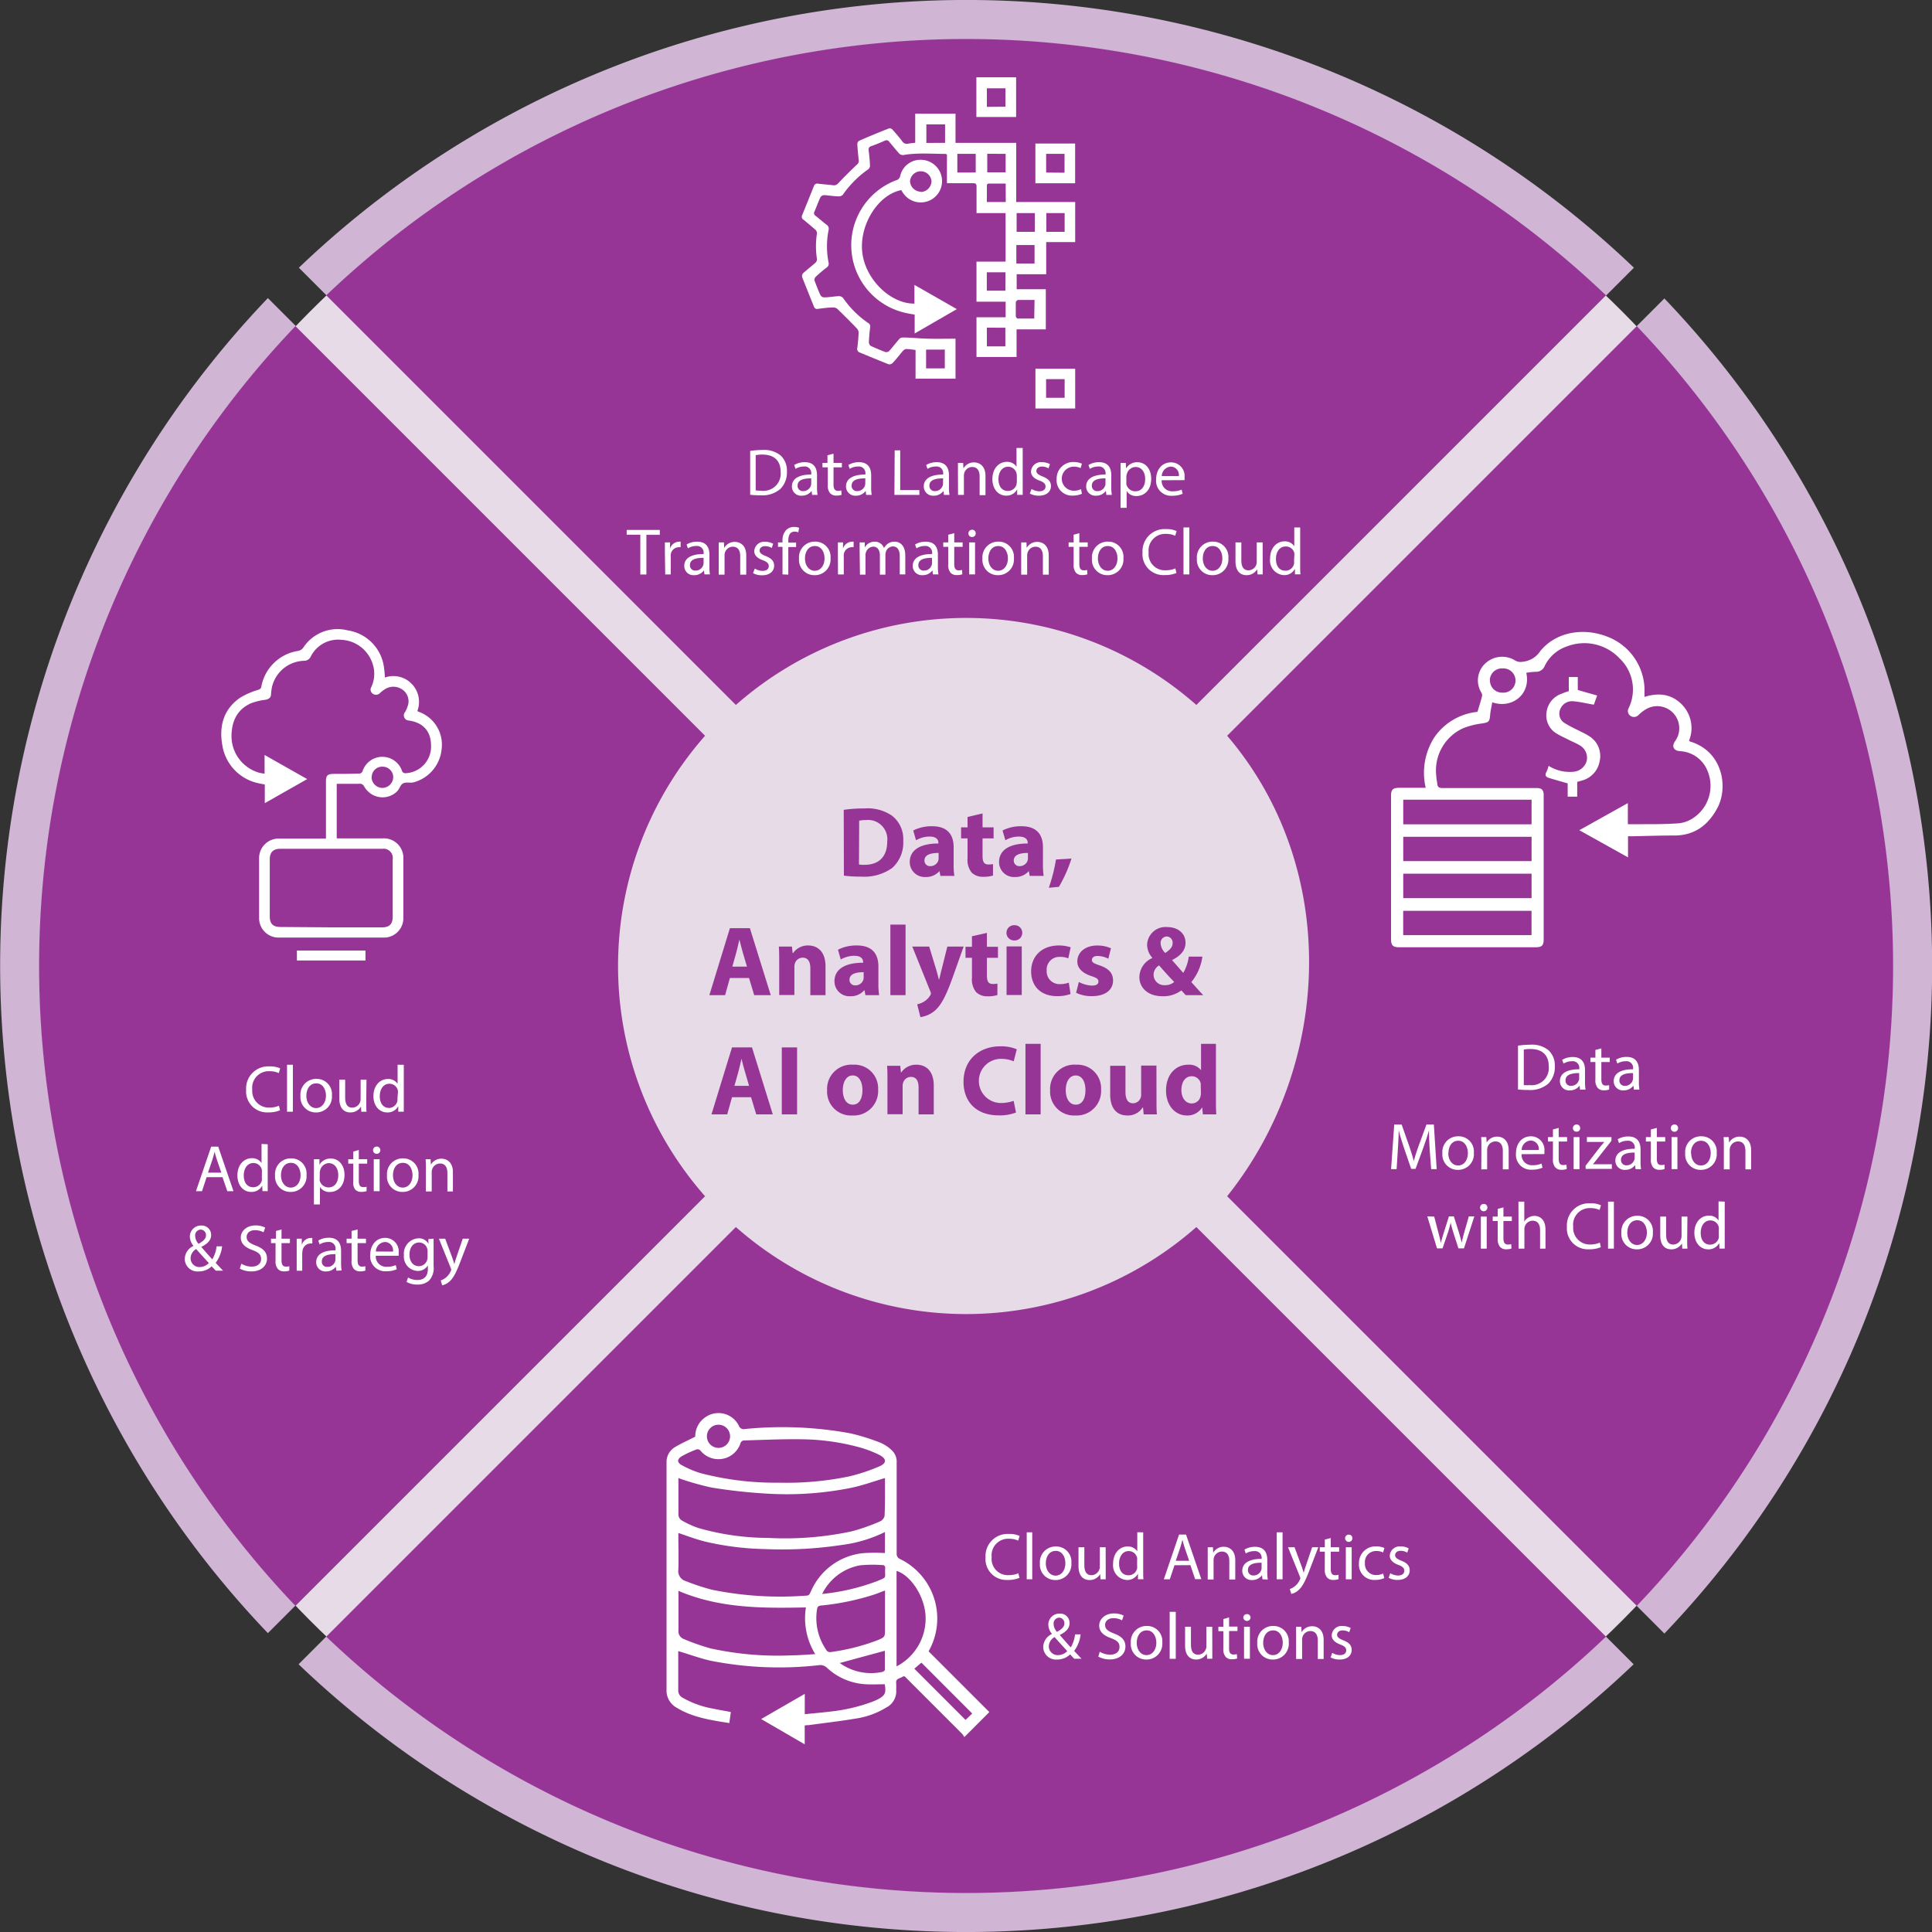 <svg id="Layer_1" data-name="Layer 1" xmlns="http://www.w3.org/2000/svg" viewBox="0 0 350 350"><rect x="0" y="0" width="350" height="350" fill="#333333" stroke="none"/><defs><style>.cls-1{fill:#d0b5d5;}.cls-2{fill:#e6dbe6;}.cls-3{fill:#963596;}.cls-4{fill:#fff;}</style></defs><title>cloud data</title><g id="Layer_3" data-name="Layer 3"><path class="cls-1" d="M220.93,134.66l-5.57-5.57L296,48.5a175,175,0,0,0-241.86,0l82,82-5.61,5.5-82-82a175,175,0,0,0,0,241.86l80.59-80.59,5.57,5.57L54.09,301.5a175,175,0,0,0,241.86,0l-79.22-79.21,5.58-5.58,79.21,79.22a175,175,0,0,0,0-241.86Z"/><circle class="cls-2" cx="175.02" cy="175" r="167.88"/><path class="cls-3" d="M127.73,133.29,53.52,59.08a167.91,167.91,0,0,0,0,231.84l74.21-74.21A63.06,63.06,0,0,1,127.73,133.29Z"/><path class="cls-3" d="M216.73,127.71,290.94,53.5a167.91,167.91,0,0,0-231.84,0l74.21,74.21A63.06,63.06,0,0,1,216.73,127.71Z"/><path class="cls-3" d="M133.31,222.29,59.1,296.5a167.91,167.91,0,0,0,231.84,0l-74.21-74.21A63.06,63.06,0,0,1,133.31,222.29Z"/><path class="cls-3" d="M222.31,216.71l74.21,74.21a167.91,167.91,0,0,0,0-231.84l-74.21,74.21C242.51,156.89,241.69,192.4,222.31,216.71Z"/></g><path class="cls-3" d="M152.85,146.71a24.93,24.93,0,0,1,3.72-.25,7.86,7.86,0,0,1,5,1.29,5.37,5.37,0,0,1,2.06,4.58,6.15,6.15,0,0,1-2,4.91,8.76,8.76,0,0,1-5.63,1.57,23.84,23.84,0,0,1-3.12-.18Zm2.76,9.9a4.65,4.65,0,0,0,1,.06c2.5,0,4.12-1.35,4.12-4.25a3.49,3.49,0,0,0-3.83-3.86,6.1,6.1,0,0,0-1.25.11Z"/><path class="cls-3" d="M170.36,158.68l-.16-.88h0a3.21,3.21,0,0,1-2.53,1.08,2.71,2.71,0,0,1-2.86-2.7c0-2.29,2.06-3.38,5.19-3.37v-.12c0-.47-.25-1.14-1.61-1.14a5,5,0,0,0-2.44.67l-.51-1.77a7.4,7.4,0,0,1,3.44-.77c2.94,0,3.88,1.73,3.88,3.8v3.06a13.45,13.45,0,0,0,.13,2.14Zm-.32-4.16c-1.45,0-2.57.33-2.57,1.39a1,1,0,0,0,1.09,1,1.5,1.5,0,0,0,1.42-1,1.84,1.84,0,0,0,.06-.47Z"/><path class="cls-3" d="M178,147.36v2.52h2v2h-2v3.18c0,1.06.25,1.55,1.08,1.55a5.06,5.06,0,0,0,.81-.07l0,2.07a5.53,5.53,0,0,1-1.79.23,2.86,2.86,0,0,1-2.06-.75,3.63,3.63,0,0,1-.76-2.61v-3.6h-1.17v-2h1.17V148Z"/><path class="cls-3" d="M186.54,158.68l-.16-.88h0a3.22,3.22,0,0,1-2.54,1.08,2.7,2.7,0,0,1-2.85-2.7c0-2.29,2.06-3.38,5.19-3.37v-.12c0-.47-.26-1.14-1.61-1.14a4.94,4.94,0,0,0-2.44.67l-.51-1.77a7.35,7.35,0,0,1,3.43-.77c2.95,0,3.89,1.73,3.89,3.8v3.06a13.45,13.45,0,0,0,.13,2.14Zm-.32-4.16c-1.45,0-2.57.33-2.57,1.39a1,1,0,0,0,1.08,1,1.5,1.5,0,0,0,1.43-1,1.84,1.84,0,0,0,.06-.47Z"/><path class="cls-3" d="M190,160.83a30.27,30.27,0,0,0,1.3-5.12l2.81-.18a24.74,24.74,0,0,1-2.28,5.13Z"/><path class="cls-3" d="M132.23,177.17l-.87,3.11h-2.85l3.72-12.13h3.62l3.78,12.13h-3l-.94-3.11Zm3.09-2.06-.76-2.57c-.21-.72-.43-1.62-.61-2.34h0c-.18.72-.36,1.64-.56,2.34l-.72,2.57Z"/><path class="cls-3" d="M141.16,174.29c0-1.1,0-2-.07-2.81h2.38l.13,1.2h.06a3.25,3.25,0,0,1,2.73-1.4c1.8,0,3.16,1.19,3.16,3.78v5.22H146.8V175.4c0-1.13-.4-1.91-1.39-1.91a1.47,1.47,0,0,0-1.39,1,1.92,1.92,0,0,0-.11.69v5.07h-2.75Z"/><path class="cls-3" d="M156.78,180.28l-.16-.88h-.06a3.2,3.2,0,0,1-2.53,1.08,2.71,2.71,0,0,1-2.86-2.7c0-2.29,2.07-3.38,5.19-3.37v-.12c0-.47-.25-1.14-1.61-1.14a5,5,0,0,0-2.44.67l-.5-1.77a7.31,7.31,0,0,1,3.43-.77c2.95,0,3.89,1.73,3.89,3.8v3.06a13.45,13.45,0,0,0,.13,2.14Zm-.32-4.16c-1.45,0-2.57.33-2.57,1.39a1,1,0,0,0,1.08,1,1.5,1.5,0,0,0,1.43-1,1.84,1.84,0,0,0,.06-.47Z"/><path class="cls-3" d="M161.3,167.5h2.75v12.78H161.3Z"/><path class="cls-3" d="M168.33,171.48l1.32,4.32c.14.52.32,1.17.43,1.64h.06c.12-.47.27-1.14.4-1.64l1.08-4.32h2.95l-2.06,5.8c-1.27,3.49-2.12,4.89-3.11,5.77a5.11,5.11,0,0,1-2.66,1.21l-.58-2.32a3.62,3.62,0,0,0,1.19-.47,3.15,3.15,0,0,0,1.14-1.1.71.71,0,0,0,.15-.39,1,1,0,0,0-.13-.45l-3.24-8.05Z"/><path class="cls-3" d="M178.79,169v2.52h2v2h-2v3.19c0,1.06.26,1.55,1.09,1.55a5.06,5.06,0,0,0,.81-.07l0,2.07a5.53,5.53,0,0,1-1.79.23,2.86,2.86,0,0,1-2.06-.75,3.63,3.63,0,0,1-.76-2.61v-3.61h-1.17v-2h1.17v-1.91Z"/><path class="cls-3" d="M185.19,169a1.37,1.37,0,0,1-1.48,1.37,1.38,1.38,0,1,1,0-2.76A1.37,1.37,0,0,1,185.19,169Zm-2.84,11.25v-8.8h2.75v8.8Z"/><path class="cls-3" d="M193.94,180.07a6.85,6.85,0,0,1-2.46.39c-2.85,0-4.68-1.73-4.68-4.5,0-2.57,1.77-4.68,5.06-4.68a6.56,6.56,0,0,1,2.1.34l-.43,2a3.72,3.72,0,0,0-1.54-.27,2.28,2.28,0,0,0-2.37,2.46,2.3,2.3,0,0,0,2.42,2.47,4.32,4.32,0,0,0,1.58-.27Z"/><path class="cls-3" d="M195.44,177.89a5.51,5.51,0,0,0,2.37.66c.83,0,1.18-.28,1.18-.73s-.28-.67-1.31-1c-1.82-.61-2.53-1.6-2.51-2.65,0-1.64,1.41-2.88,3.6-2.88a5.93,5.93,0,0,1,2.49.5l-.48,1.89a4.46,4.46,0,0,0-1.92-.5c-.67,0-1.05.27-1.05.72s.34.63,1.43,1c1.68.58,2.39,1.42,2.4,2.72,0,1.64-1.3,2.84-3.83,2.84a6.29,6.29,0,0,1-2.86-.61Z"/><path class="cls-3" d="M214.8,180.28l-.79-.86a5.39,5.39,0,0,1-3.35,1.06c-2.95,0-4.25-1.75-4.25-3.44a3.82,3.82,0,0,1,2.32-3.47v-.08a3.61,3.61,0,0,1-.92-2.34,3.33,3.33,0,0,1,3.65-3.2c1.88,0,3.31,1.1,3.31,2.84,0,1.23-.73,2.27-2.41,3.12l0,.07c.71.78,1.45,1.66,2,2.27a8,8,0,0,0,1-2.95h2.46a9.11,9.11,0,0,1-2,4.61c.69.77,1.39,1.56,2.15,2.37Zm-2.08-2.39c-.76-.76-1.75-1.86-2.74-3a2,2,0,0,0-1,1.67,1.9,1.9,0,0,0,2,1.91A2.45,2.45,0,0,0,212.72,177.89Zm-2.46-7a2.59,2.59,0,0,0,.84,1.75c.88-.61,1.33-1.08,1.33-1.78a1.11,1.11,0,0,0-1.06-1.21A1.15,1.15,0,0,0,210.26,170.9Z"/><path class="cls-3" d="M132.61,198.77l-.87,3.11h-2.85l3.72-12.13h3.62L140,201.88h-3l-.94-3.11Zm3.09-2.06-.75-2.57c-.22-.72-.44-1.62-.62-2.34h0c-.18.72-.36,1.64-.56,2.34l-.72,2.57Z"/><path class="cls-3" d="M144.4,189.75v12.13h-2.77V189.75Z"/><path class="cls-3" d="M159.08,197.38a4.43,4.43,0,0,1-4.67,4.7,4.32,4.32,0,0,1-4.57-4.54,4.4,4.4,0,0,1,4.72-4.66A4.29,4.29,0,0,1,159.08,197.38Zm-6.4.09c0,1.51.63,2.65,1.8,2.65s1.76-1.06,1.76-2.65c0-1.31-.51-2.64-1.76-2.64S152.68,196.17,152.68,197.47Z"/><path class="cls-3" d="M160.77,195.89c0-1.1,0-2-.07-2.81h2.39l.12,1.2h.06a3.25,3.25,0,0,1,2.73-1.4c1.81,0,3.16,1.19,3.16,3.78v5.22h-2.75V197c0-1.13-.39-1.91-1.39-1.91a1.47,1.47,0,0,0-1.39,1,1.92,1.92,0,0,0-.11.69v5.07h-2.75Z"/><path class="cls-3" d="M184.06,201.54a8,8,0,0,1-3.13.52c-4.21,0-6.38-2.61-6.38-6.06,0-4.15,3-6.45,6.65-6.45a7.24,7.24,0,0,1,3,.54l-.56,2.18a5.86,5.86,0,0,0-2.31-.45,4,4,0,0,0,0,8,7.05,7.05,0,0,0,2.3-.39Z"/><path class="cls-3" d="M185.77,189.1h2.75v12.78h-2.75Z"/><path class="cls-3" d="M199.47,197.38a4.43,4.43,0,0,1-4.66,4.7,4.32,4.32,0,0,1-4.57-4.54,4.4,4.4,0,0,1,4.72-4.66A4.28,4.28,0,0,1,199.47,197.38Zm-6.4.09c0,1.51.64,2.65,1.81,2.65s1.76-1.06,1.76-2.65c0-1.31-.51-2.64-1.76-2.64S193.07,196.17,193.07,197.47Z"/><path class="cls-3" d="M209.51,199.06c0,1.15,0,2.08.07,2.82h-2.39l-.12-1.24H207a3.14,3.14,0,0,1-2.76,1.44c-1.79,0-3.12-1.12-3.12-3.83v-5.17h2.77v4.73c0,1.28.42,2.06,1.38,2.06a1.48,1.48,0,0,0,1.37-1,1.56,1.56,0,0,0,.09-.59v-5.24h2.77Z"/><path class="cls-3" d="M220.28,189.1v10.15c0,1,0,2,.07,2.63h-2.44l-.12-1.29h0a3.09,3.09,0,0,1-2.77,1.49c-2.1,0-3.78-1.78-3.78-4.52,0-3,1.85-4.68,4-4.68a2.71,2.71,0,0,1,2.34,1h0V189.1Zm-2.75,7.71c0-.15,0-.35,0-.49a1.65,1.65,0,0,0-1.61-1.35c-1.25,0-1.9,1.11-1.9,2.5s.74,2.43,1.88,2.43a1.61,1.61,0,0,0,1.59-1.31,2.53,2.53,0,0,0,.07-.63Z"/><path class="cls-4" d="M135.9,81.69a14.37,14.37,0,0,1,2.23-.17,4.67,4.67,0,0,1,3.29,1,3.71,3.71,0,0,1,1.14,2.9,4.25,4.25,0,0,1-1.17,3.14,5,5,0,0,1-3.59,1.17,16.77,16.77,0,0,1-1.9-.1Zm1,7.15a7.89,7.89,0,0,0,1.06.06,3.11,3.11,0,0,0,3.46-3.43c0-1.91-1.07-3.12-3.29-3.12a6,6,0,0,0-1.23.11Z"/><path class="cls-4" d="M147.12,89.66l-.09-.73h0a2.19,2.19,0,0,1-1.79.87,1.66,1.66,0,0,1-1.78-1.67c0-1.4,1.25-2.17,3.5-2.16v-.12a1.19,1.19,0,0,0-1.32-1.34,2.87,2.87,0,0,0-1.52.43l-.24-.7a3.64,3.64,0,0,1,1.92-.51c1.78,0,2.21,1.21,2.21,2.37v2.17a8.24,8.24,0,0,0,.1,1.39Zm-.16-3c-1.16,0-2.47.18-2.47,1.31a.94.94,0,0,0,1,1,1.45,1.45,0,0,0,1.41-1,1.2,1.2,0,0,0,.06-.33Z"/><path class="cls-4" d="M151,82.19v1.67h1.52v.8H151v3.13c0,.72.21,1.13.8,1.13a2.68,2.68,0,0,0,.61-.07l.05.79a2.73,2.73,0,0,1-.94.14,1.49,1.49,0,0,1-1.15-.44,2.15,2.15,0,0,1-.41-1.51V84.66H149v-.8h.9V82.47Z"/><path class="cls-4" d="M156.91,89.66l-.08-.73h0a2.16,2.16,0,0,1-1.78.87,1.67,1.67,0,0,1-1.79-1.67c0-1.4,1.26-2.17,3.51-2.16v-.12a1.19,1.19,0,0,0-1.32-1.34,2.85,2.85,0,0,0-1.52.43l-.24-.7a3.63,3.63,0,0,1,1.91-.51c1.79,0,2.22,1.21,2.22,2.37v2.17a7.31,7.31,0,0,0,.1,1.39Zm-.15-3c-1.16,0-2.48.18-2.48,1.31a.94.94,0,0,0,1,1,1.46,1.46,0,0,0,1.41-1,1.2,1.2,0,0,0,.06-.33Z"/><path class="cls-4" d="M162.08,81.58h1v7.21h3.47v.87h-4.52Z"/><path class="cls-4" d="M171,89.66l-.08-.73h0a2.16,2.16,0,0,1-1.78.87,1.67,1.67,0,0,1-1.79-1.67c0-1.4,1.26-2.17,3.51-2.16v-.12a1.19,1.19,0,0,0-1.32-1.34,2.85,2.85,0,0,0-1.52.43l-.24-.7a3.63,3.63,0,0,1,1.91-.51c1.79,0,2.22,1.21,2.22,2.37v2.17a8.24,8.24,0,0,0,.1,1.39Zm-.15-3c-1.16,0-2.48.18-2.48,1.31a.94.94,0,0,0,1,1,1.46,1.46,0,0,0,1.41-1,1.2,1.2,0,0,0,.06-.33Z"/><path class="cls-4" d="M173.54,85.43c0-.6,0-1.09,0-1.57h.94l.06,1h0a2.15,2.15,0,0,1,1.93-1.09c.8,0,2.06.48,2.06,2.47v3.46h-1.06V86.32c0-.94-.35-1.72-1.35-1.72a1.51,1.51,0,0,0-1.43,1.08,1.75,1.75,0,0,0-.07.49v3.49h-1.06Z"/><path class="cls-4" d="M185.27,81.15v7c0,.52,0,1.11,0,1.5h-1l0-1h0a2.17,2.17,0,0,1-2,1.14c-1.41,0-2.49-1.19-2.49-3,0-1.94,1.19-3.12,2.61-3.12a2,2,0,0,1,1.76.88h0V81.15Zm-1.06,5.07a2.2,2.2,0,0,0-.05-.44,1.57,1.57,0,0,0-1.53-1.23c-1.1,0-1.75,1-1.75,2.25s.58,2.14,1.72,2.14a1.59,1.59,0,0,0,1.56-1.25,2.24,2.24,0,0,0,.05-.46Z"/><path class="cls-4" d="M186.88,88.58a2.73,2.73,0,0,0,1.4.42c.77,0,1.13-.38,1.13-.86s-.3-.78-1.08-1.07c-1.05-.37-1.55-.94-1.55-1.64a1.79,1.79,0,0,1,2-1.7,2.91,2.91,0,0,1,1.43.36l-.26.76a2.36,2.36,0,0,0-1.2-.33c-.62,0-1,.36-1,.79s.35.7,1.11,1c1,.39,1.53.89,1.53,1.75,0,1-.8,1.74-2.19,1.74a3.37,3.37,0,0,1-1.64-.39Z"/><path class="cls-4" d="M196,89.45a4.06,4.06,0,0,1-1.68.33,2.76,2.76,0,0,1-2.9-3,3,3,0,0,1,3.13-3.08A3.61,3.61,0,0,1,196,84l-.24.81a2.51,2.51,0,0,0-1.23-.27,2.18,2.18,0,0,0,0,4.36,3.12,3.12,0,0,0,1.31-.28Z"/><path class="cls-4" d="M200.43,89.66l-.09-.73h0a2.19,2.19,0,0,1-1.79.87,1.66,1.66,0,0,1-1.78-1.67c0-1.4,1.25-2.17,3.51-2.16v-.12a1.2,1.2,0,0,0-1.33-1.34,2.87,2.87,0,0,0-1.52.43l-.24-.7a3.64,3.64,0,0,1,1.92-.51c1.78,0,2.21,1.21,2.21,2.37v2.17a8.24,8.24,0,0,0,.1,1.39Zm-.16-3c-1.16,0-2.47.18-2.47,1.31a.94.94,0,0,0,1,1,1.45,1.45,0,0,0,1.41-1,.92.92,0,0,0,.06-.33Z"/><path class="cls-4" d="M203,85.75c0-.74,0-1.34,0-1.89h.95l.05,1h0a2.3,2.3,0,0,1,2.07-1.12c1.41,0,2.48,1.18,2.48,3,0,2.08-1.28,3.12-2.66,3.12a2,2,0,0,1-1.79-.92h0V92H203Zm1.05,1.55a2.68,2.68,0,0,0,0,.43A1.64,1.64,0,0,0,205.69,89c1.12,0,1.77-.91,1.77-2.24,0-1.17-.61-2.16-1.73-2.16a1.67,1.67,0,0,0-1.6,1.3,1.63,1.63,0,0,0-.08.44Z"/><path class="cls-4" d="M210.45,87a1.87,1.87,0,0,0,2,2,3.85,3.85,0,0,0,1.62-.3l.18.75a4.69,4.69,0,0,1-1.94.36,2.7,2.7,0,0,1-2.87-2.92c0-1.75,1-3.13,2.73-3.13a2.46,2.46,0,0,1,2.42,2.73,4,4,0,0,1,0,.49Zm3.11-.75a1.51,1.51,0,0,0-1.47-1.72,1.77,1.77,0,0,0-1.63,1.72Z"/><path class="cls-4" d="M116,96.87h-2.47V96h6v.89H117.1v7.19H116Z"/><path class="cls-4" d="M120.45,100.07c0-.68,0-1.27,0-1.81h.93l0,1.14h0A1.76,1.76,0,0,1,123,98.13a1.39,1.39,0,0,1,.3,0v1a1.32,1.32,0,0,0-.36,0,1.5,1.5,0,0,0-1.43,1.36,3.47,3.47,0,0,0,0,.49v3.09h-1Z"/><path class="cls-4" d="M127.62,104.06l-.09-.73h0a2.18,2.18,0,0,1-1.79.87,1.66,1.66,0,0,1-1.78-1.67c0-1.4,1.25-2.17,3.51-2.16v-.12a1.2,1.2,0,0,0-1.33-1.34,2.87,2.87,0,0,0-1.52.43l-.24-.7a3.64,3.64,0,0,1,1.92-.51c1.78,0,2.22,1.21,2.22,2.37v2.17a8.32,8.32,0,0,0,.09,1.39Zm-.16-3c-1.16,0-2.47.18-2.47,1.31a.94.94,0,0,0,1,1,1.45,1.45,0,0,0,1.41-1,.92.92,0,0,0,.06-.33Z"/><path class="cls-4" d="M130.2,99.83c0-.6,0-1.09,0-1.57h.94l.06,1h0a2.16,2.16,0,0,1,1.93-1.09c.81,0,2.06.48,2.06,2.47v3.46H134.1v-3.34c0-.94-.35-1.72-1.35-1.72a1.5,1.5,0,0,0-1.42,1.08,1.45,1.45,0,0,0-.07.49v3.49H130.2Z"/><path class="cls-4" d="M136.74,103a2.73,2.73,0,0,0,1.4.42c.77,0,1.13-.38,1.13-.86s-.3-.78-1.08-1.07c-1.05-.37-1.55-.94-1.55-1.64a1.8,1.8,0,0,1,2-1.7,2.94,2.94,0,0,1,1.43.36l-.26.76a2.36,2.36,0,0,0-1.2-.33c-.63,0-1,.36-1,.79s.34.7,1.1,1c1,.39,1.53.89,1.53,1.75,0,1-.79,1.74-2.18,1.74a3.34,3.34,0,0,1-1.64-.39Z"/><path class="cls-4" d="M141.76,104.06v-5h-.82v-.8h.82V98a2.69,2.69,0,0,1,.68-2,2,2,0,0,1,1.42-.54,2.61,2.61,0,0,1,.91.16l-.15.82a1.62,1.62,0,0,0-.67-.13c-.91,0-1.14.79-1.14,1.68v.31h1.41v.8h-1.41v5Z"/><path class="cls-4" d="M150.46,101.11a2.85,2.85,0,0,1-2.91,3.09,2.77,2.77,0,0,1-2.8-3,2.84,2.84,0,0,1,2.9-3.08A2.76,2.76,0,0,1,150.46,101.11Zm-4.63.06c0,1.27.73,2.23,1.77,2.23s1.77-.94,1.77-2.25c0-1-.49-2.23-1.75-2.23S145.83,100.07,145.83,101.17Z"/><path class="cls-4" d="M151.79,100.07c0-.68,0-1.27,0-1.81h.93l0,1.14h0a1.76,1.76,0,0,1,1.62-1.27,1.39,1.39,0,0,1,.3,0v1a1.32,1.32,0,0,0-.36,0,1.48,1.48,0,0,0-1.42,1.36,2.38,2.38,0,0,0,0,.49v3.09h-1.05Z"/><path class="cls-4" d="M155.73,99.83c0-.6,0-1.09,0-1.57h.93l0,.93h0a2,2,0,0,1,1.83-1.06,1.73,1.73,0,0,1,1.65,1.16h0a2.58,2.58,0,0,1,.65-.76,2,2,0,0,1,1.29-.4c.78,0,1.92.5,1.92,2.52v3.41h-1v-3.28c0-1.12-.41-1.79-1.26-1.79a1.38,1.38,0,0,0-1.26,1,2,2,0,0,0-.08.53v3.58h-1v-3.47c0-.93-.41-1.6-1.21-1.6a1.45,1.45,0,0,0-1.32,1.06,1.4,1.4,0,0,0-.08.51v3.5h-1Z"/><path class="cls-4" d="M169,104.06l-.08-.73h0a2.17,2.17,0,0,1-1.78.87,1.66,1.66,0,0,1-1.79-1.67c0-1.4,1.26-2.17,3.51-2.16v-.12a1.2,1.2,0,0,0-1.33-1.34,2.84,2.84,0,0,0-1.51.43l-.25-.7a3.7,3.7,0,0,1,1.92-.51c1.79,0,2.22,1.21,2.22,2.37v2.17a7.31,7.31,0,0,0,.1,1.39Zm-.16-3c-1.15,0-2.47.18-2.47,1.31a.94.94,0,0,0,1,1,1.44,1.44,0,0,0,1.41-1,.92.92,0,0,0,.06-.33Z"/><path class="cls-4" d="M172.87,96.59v1.67h1.52v.8h-1.52v3.13c0,.72.2,1.13.79,1.13a2.78,2.78,0,0,0,.62-.07l.05.79a2.8,2.8,0,0,1-1,.14,1.45,1.45,0,0,1-1.14-.44,2.15,2.15,0,0,1-.41-1.51V99.06h-.9v-.8h.9V96.87Z"/><path class="cls-4" d="M176.76,96.63a.63.63,0,0,1-.68.65.63.63,0,0,1-.64-.65.65.65,0,0,1,.67-.66A.63.63,0,0,1,176.76,96.63Zm-1.18,7.43v-5.8h1.06v5.8Z"/><path class="cls-4" d="M183.68,101.11a2.85,2.85,0,0,1-2.91,3.09,2.77,2.77,0,0,1-2.79-3,2.84,2.84,0,0,1,2.89-3.08A2.76,2.76,0,0,1,183.68,101.11Zm-4.63.06c0,1.27.73,2.23,1.77,2.23s1.77-.94,1.77-2.25c0-1-.49-2.23-1.75-2.23S179.05,100.07,179.05,101.17Z"/><path class="cls-4" d="M185,99.83c0-.6,0-1.09,0-1.57h.95l.05,1h0a2.15,2.15,0,0,1,1.93-1.09c.81,0,2.06.48,2.06,2.47v3.46h-1.06v-3.34c0-.94-.35-1.72-1.35-1.72a1.5,1.5,0,0,0-1.42,1.08,1.44,1.44,0,0,0-.08.49v3.49H185Z"/><path class="cls-4" d="M195.53,96.59v1.67h1.52v.8h-1.52v3.13c0,.72.21,1.13.8,1.13a2.6,2.6,0,0,0,.61-.07l.05.79a2.69,2.69,0,0,1-.94.14,1.45,1.45,0,0,1-1.14-.44,2.15,2.15,0,0,1-.41-1.51V99.06h-.91v-.8h.91V96.87Z"/><path class="cls-4" d="M203.52,101.11a2.85,2.85,0,0,1-2.9,3.09,2.77,2.77,0,0,1-2.8-3,2.84,2.84,0,0,1,2.9-3.08A2.75,2.75,0,0,1,203.52,101.11Zm-4.62.06c0,1.27.73,2.23,1.77,2.23s1.77-.94,1.77-2.25c0-1-.49-2.23-1.75-2.23S198.9,100.07,198.9,101.17Z"/><path class="cls-4" d="M213.13,103.8a5.31,5.31,0,0,1-2.15.38,3.78,3.78,0,0,1-4-4.09,4,4,0,0,1,4.24-4.24,4.31,4.31,0,0,1,1.93.36l-.25.85a3.89,3.89,0,0,0-1.64-.34,3,3,0,0,0-3.17,3.34,2.94,2.94,0,0,0,3.12,3.25,4.1,4.1,0,0,0,1.71-.34Z"/><path class="cls-4" d="M214.4,95.55h1.06v8.51H214.4Z"/><path class="cls-4" d="M222.53,101.11a2.85,2.85,0,0,1-2.91,3.09,2.77,2.77,0,0,1-2.79-3,2.84,2.84,0,0,1,2.89-3.08A2.76,2.76,0,0,1,222.53,101.11Zm-4.63.06c0,1.27.73,2.23,1.77,2.23s1.77-.94,1.77-2.25c0-1-.49-2.23-1.75-2.23S217.9,100.07,217.9,101.17Z"/><path class="cls-4" d="M228.75,102.48c0,.6,0,1.13,0,1.58h-.94l-.06-.94h0a2.21,2.21,0,0,1-1.93,1.08c-.92,0-2-.51-2-2.55V98.26h1.06v3.21c0,1.11.34,1.85,1.3,1.85a1.53,1.53,0,0,0,1.4-1,1.57,1.57,0,0,0,.09-.54V98.26h1.07Z"/><path class="cls-4" d="M235.54,95.55v7c0,.52,0,1.11.05,1.5h-1l0-1h0a2.18,2.18,0,0,1-2,1.14,2.66,2.66,0,0,1-2.5-3c0-1.94,1.19-3.12,2.62-3.12a2,2,0,0,1,1.76.89h0V95.55Zm-1.06,5.07a1.65,1.65,0,0,0,0-.44A1.56,1.56,0,0,0,232.9,99c-1.1,0-1.75,1-1.75,2.25s.58,2.14,1.73,2.14a1.58,1.58,0,0,0,1.55-1.25,1.71,1.71,0,0,0,0-.46Z"/><path class="cls-4" d="M184.69,285.84a5.31,5.31,0,0,1-2.15.38,3.78,3.78,0,0,1-4-4.09,4,4,0,0,1,4.24-4.24,4.27,4.27,0,0,1,1.93.36l-.25.85a3.89,3.89,0,0,0-1.64-.34,3,3,0,0,0-3.17,3.34,2.94,2.94,0,0,0,3.12,3.25,4.1,4.1,0,0,0,1.71-.34Z"/><path class="cls-4" d="M186,277.59H187v8.51H186Z"/><path class="cls-4" d="M194.09,283.15a2.85,2.85,0,0,1-2.91,3.09,2.77,2.77,0,0,1-2.79-3,2.84,2.84,0,0,1,2.89-3.08A2.75,2.75,0,0,1,194.09,283.15Zm-4.63.06c0,1.27.74,2.23,1.77,2.23s1.77-.94,1.77-2.25c0-1-.49-2.23-1.74-2.23S189.46,282.11,189.46,283.21Z"/><path class="cls-4" d="M200.31,284.52c0,.6,0,1.13,0,1.58h-.94l-.06-.94h0a2.21,2.21,0,0,1-1.93,1.08c-.92,0-2-.51-2-2.55V280.3h1.06v3.21c0,1.11.34,1.85,1.3,1.85a1.53,1.53,0,0,0,1.4-1,1.57,1.57,0,0,0,.1-.54V280.3h1.06Z"/><path class="cls-4" d="M207.1,277.59v7c0,.52,0,1.11.05,1.5h-1l0-1h0a2.18,2.18,0,0,1-2,1.14,2.66,2.66,0,0,1-2.5-2.95c0-1.94,1.2-3.12,2.62-3.12a2,2,0,0,1,1.76.88h0v-3.46ZM206,282.66a1.65,1.65,0,0,0,0-.44,1.56,1.56,0,0,0-1.53-1.23c-1.09,0-1.74,1-1.74,2.25s.57,2.14,1.72,2.14a1.58,1.58,0,0,0,1.55-1.25,1.71,1.71,0,0,0,0-.46Z"/><path class="cls-4" d="M212.77,283.56l-.85,2.54h-1.08L213.6,278h1.26l2.77,8.08h-1.12l-.86-2.54Zm2.66-.81-.8-2.33c-.18-.53-.3-1-.42-1.48h0c-.12.48-.26,1-.41,1.47l-.8,2.34Z"/><path class="cls-4" d="M218.79,281.87c0-.6,0-1.09,0-1.57h.94l.06,1h0a2.15,2.15,0,0,1,1.93-1.09c.8,0,2.06.48,2.06,2.47v3.46H222.7v-3.34c0-.94-.35-1.72-1.35-1.72a1.51,1.51,0,0,0-1.43,1.08,1.75,1.75,0,0,0-.07.49v3.49h-1.06Z"/><path class="cls-4" d="M228.71,286.1l-.09-.73h0a2.18,2.18,0,0,1-1.79.87,1.66,1.66,0,0,1-1.78-1.67c0-1.4,1.25-2.17,3.51-2.16v-.12A1.2,1.2,0,0,0,227.2,281a2.87,2.87,0,0,0-1.52.43l-.24-.7a3.64,3.64,0,0,1,1.92-.51c1.78,0,2.22,1.21,2.22,2.37v2.17a8.32,8.32,0,0,0,.09,1.39Zm-.16-3c-1.16,0-2.47.18-2.47,1.31a.94.94,0,0,0,1,1,1.45,1.45,0,0,0,1.41-1,.92.92,0,0,0,.06-.33Z"/><path class="cls-4" d="M231.29,277.59h1.06v8.51h-1.06Z"/><path class="cls-4" d="M234.52,280.3l1.27,3.43c.14.38.28.84.38,1.19h0c.11-.35.23-.79.38-1.21l1.15-3.41h1.12l-1.59,4.14c-.76,2-1.28,3-2,3.63a2.77,2.77,0,0,1-1.3.68l-.27-.88a2.94,2.94,0,0,0,.93-.52,3.26,3.26,0,0,0,.89-1.17.8.8,0,0,0,.09-.26,1.18,1.18,0,0,0-.07-.27l-2.16-5.35Z"/><path class="cls-4" d="M241.08,278.63v1.67h1.52v.8h-1.52v3.13c0,.72.21,1.13.8,1.13a2.6,2.6,0,0,0,.61-.07l0,.79a2.69,2.69,0,0,1-.94.14,1.45,1.45,0,0,1-1.14-.44,2.15,2.15,0,0,1-.41-1.51V281.1h-.91v-.8h.91v-1.39Z"/><path class="cls-4" d="M245,278.67a.66.66,0,0,1-1.32,0,.65.65,0,0,1,.66-.66A.64.64,0,0,1,245,278.67Zm-1.19,7.43v-5.8h1.06v5.8Z"/><path class="cls-4" d="M250.77,285.89a4,4,0,0,1-1.67.33,2.76,2.76,0,0,1-2.91-3,3,3,0,0,1,3.14-3.08,3.49,3.49,0,0,1,1.47.3l-.24.81a2.54,2.54,0,0,0-1.23-.27,2,2,0,0,0-2.06,2.19,2,2,0,0,0,2,2.17,3.07,3.07,0,0,0,1.3-.28Z"/><path class="cls-4" d="M251.87,285a2.73,2.73,0,0,0,1.4.42c.77,0,1.13-.38,1.13-.86s-.3-.78-1.09-1.07c-1-.37-1.54-.94-1.54-1.64a1.79,1.79,0,0,1,2-1.7,2.83,2.83,0,0,1,1.43.36l-.27.76a2.32,2.32,0,0,0-1.19-.33c-.63,0-1,.36-1,.79s.35.7,1.11,1c1,.39,1.53.89,1.53,1.75,0,1-.79,1.74-2.18,1.74a3.34,3.34,0,0,1-1.64-.39Z"/><path class="cls-4" d="M194.62,300.5c-.23-.22-.45-.45-.76-.79a3.34,3.34,0,0,1-2.38.93,2.3,2.3,0,0,1-2.49-2.27,2.65,2.65,0,0,1,1.59-2.36v0a2.77,2.77,0,0,1-.67-1.69,2,2,0,0,1,2.06-2,1.68,1.68,0,0,1,1.79,1.71c0,.86-.49,1.53-1.78,2.16v0c.69.79,1.46,1.68,2,2.25a6,6,0,0,0,.78-2.36h1a6,6,0,0,1-1.17,3c.44.45.86.91,1.34,1.42Zm-1.28-1.39c-.48-.53-1.39-1.51-2.29-2.54a2,2,0,0,0-1.05,1.64,1.6,1.6,0,0,0,1.67,1.63A2.27,2.27,0,0,0,193.34,299.11Zm-2.47-4.93a2.24,2.24,0,0,0,.61,1.45c.82-.46,1.35-.89,1.35-1.58a1,1,0,0,0-.94-1A1.05,1.05,0,0,0,190.87,294.18Z"/><path class="cls-4" d="M199.23,299.23a3.72,3.72,0,0,0,1.88.53c1.07,0,1.7-.56,1.7-1.38s-.43-1.19-1.53-1.61c-1.32-.46-2.15-1.15-2.15-2.29s1.05-2.19,2.63-2.19a3.78,3.78,0,0,1,1.8.39l-.29.86a3.19,3.19,0,0,0-1.54-.39c-1.11,0-1.53.66-1.53,1.21,0,.76.49,1.13,1.61,1.56,1.38.53,2.07,1.19,2.07,2.38s-.92,2.32-2.84,2.32a4.18,4.18,0,0,1-2.07-.51Z"/><path class="cls-4" d="M210.56,297.55a2.85,2.85,0,0,1-2.9,3.09,2.77,2.77,0,0,1-2.8-3,2.84,2.84,0,0,1,2.89-3.08A2.75,2.75,0,0,1,210.56,297.55Zm-4.63.06c0,1.27.74,2.23,1.77,2.23s1.78-.94,1.78-2.25c0-1-.5-2.23-1.75-2.23S205.93,296.51,205.93,297.61Z"/><path class="cls-4" d="M211.9,292H213v8.51H211.9Z"/><path class="cls-4" d="M219.62,298.92c0,.6,0,1.13,0,1.58h-.94l-.06-.94h0a2.23,2.23,0,0,1-1.93,1.08c-.92,0-2-.51-2-2.55V294.7h1.06v3.21c0,1.11.34,1.85,1.31,1.85a1.52,1.52,0,0,0,1.39-1,1.37,1.37,0,0,0,.1-.54V294.7h1.06Z"/><path class="cls-4" d="M222.66,293v1.67h1.52v.8h-1.52v3.13c0,.72.2,1.13.79,1.13a2.71,2.71,0,0,0,.62-.07l.05.79a2.73,2.73,0,0,1-.94.14,1.46,1.46,0,0,1-1.15-.44,2.15,2.15,0,0,1-.41-1.51V295.5h-.9v-.8h.9v-1.39Z"/><path class="cls-4" d="M226.55,293.07a.66.66,0,0,1-1.31,0,.64.64,0,0,1,.66-.66A.63.63,0,0,1,226.55,293.07Zm-1.18,7.43v-5.8h1.06v5.8Z"/><path class="cls-4" d="M233.47,297.55a2.85,2.85,0,0,1-2.91,3.09,2.77,2.77,0,0,1-2.79-3,2.84,2.84,0,0,1,2.89-3.08A2.76,2.76,0,0,1,233.47,297.55Zm-4.63.06c0,1.27.74,2.23,1.77,2.23s1.77-.94,1.77-2.25c0-1-.49-2.23-1.74-2.23S228.84,296.51,228.84,297.61Z"/><path class="cls-4" d="M234.8,296.27c0-.6,0-1.09,0-1.57h.94l.06,1h0a2.16,2.16,0,0,1,1.93-1.09c.81,0,2.06.48,2.06,2.47v3.46h-1.06v-3.34c0-.94-.35-1.72-1.35-1.72a1.5,1.5,0,0,0-1.42,1.08,1.45,1.45,0,0,0-.07.49v3.49H234.8Z"/><path class="cls-4" d="M241.35,299.42a2.73,2.73,0,0,0,1.4.42c.77,0,1.13-.38,1.13-.86s-.3-.78-1.09-1.07c-1-.37-1.54-.94-1.54-1.64a1.79,1.79,0,0,1,2-1.7,3,3,0,0,1,1.44.36l-.27.76a2.32,2.32,0,0,0-1.19-.33c-.63,0-1,.36-1,.79s.35.7,1.11,1c1,.39,1.53.89,1.53,1.75,0,1-.79,1.74-2.18,1.74a3.34,3.34,0,0,1-1.64-.39Z"/><path class="cls-4" d="M275,189.43a14.57,14.57,0,0,1,2.23-.17,4.66,4.66,0,0,1,3.29,1,3.72,3.72,0,0,1,1.15,2.9,4.25,4.25,0,0,1-1.17,3.14,5,5,0,0,1-3.6,1.16,17.16,17.16,0,0,1-1.9-.09Zm1.05,7.15a7.9,7.9,0,0,0,1.06,0,3.11,3.11,0,0,0,3.46-3.42c0-1.91-1.07-3.12-3.29-3.12a6.14,6.14,0,0,0-1.23.1Z"/><path class="cls-4" d="M286.24,197.4l-.08-.73h0a2.16,2.16,0,0,1-1.78.86,1.65,1.65,0,0,1-1.79-1.66c0-1.41,1.26-2.17,3.51-2.16v-.12a1.2,1.2,0,0,0-1.33-1.34,2.9,2.9,0,0,0-1.52.43L283,192a3.7,3.7,0,0,1,1.92-.51c1.78,0,2.22,1.21,2.22,2.37V196a7.38,7.38,0,0,0,.1,1.39Zm-.16-3c-1.15,0-2.47.18-2.47,1.31a.93.93,0,0,0,1,1,1.44,1.44,0,0,0,1.41-1,.92.92,0,0,0,.06-.33Z"/><path class="cls-4" d="M290.1,189.93v1.67h1.52v.8H290.1v3.13c0,.72.2,1.13.79,1.13a2.78,2.78,0,0,0,.62-.07l0,.79a2.69,2.69,0,0,1-.94.14,1.45,1.45,0,0,1-1.14-.44,2.15,2.15,0,0,1-.41-1.51V192.4h-.9v-.8h.9v-1.39Z"/><path class="cls-4" d="M296,197.4l-.09-.73h0a2.18,2.18,0,0,1-1.79.86,1.65,1.65,0,0,1-1.78-1.66c0-1.41,1.25-2.17,3.51-2.16v-.12a1.2,1.2,0,0,0-1.33-1.34,2.87,2.87,0,0,0-1.52.43l-.24-.7a3.64,3.64,0,0,1,1.92-.51c1.78,0,2.22,1.21,2.22,2.37V196a8.39,8.39,0,0,0,.09,1.39Zm-.16-3c-1.16,0-2.47.18-2.47,1.31a.93.93,0,0,0,1,1,1.44,1.44,0,0,0,1.41-1,.92.92,0,0,0,.06-.33Z"/><path class="cls-4" d="M259,208.25c-.06-1.12-.13-2.48-.12-3.49h0c-.28,1-.61,2-1,3.07l-1.44,3.92h-.79l-1.32-3.84c-.38-1.14-.71-2.19-.94-3.15h0c0,1-.09,2.37-.16,3.58l-.22,3.46h-1l.57-8.08h1.34l1.38,3.91c.34,1,.62,1.88.82,2.72h0c.21-.81.49-1.7.86-2.72l1.44-3.91h1.34l.51,8.08h-1Z"/><path class="cls-4" d="M267,208.85a2.84,2.84,0,0,1-2.9,3.08,2.77,2.77,0,0,1-2.8-3,2.84,2.84,0,0,1,2.89-3.08A2.75,2.75,0,0,1,267,208.85Zm-4.63.06c0,1.27.74,2.23,1.78,2.23s1.77-.94,1.77-2.25c0-1-.5-2.23-1.75-2.23S262.4,207.81,262.4,208.91Z"/><path class="cls-4" d="M268.37,207.57c0-.6,0-1.09-.05-1.57h.94l.06,1h0a2.16,2.16,0,0,1,1.93-1.09c.81,0,2.06.48,2.06,2.47v3.46h-1.06v-3.34c0-.94-.35-1.72-1.35-1.72a1.5,1.5,0,0,0-1.42,1.08,1.45,1.45,0,0,0-.07.49v3.49h-1.06Z"/><path class="cls-4" d="M275.65,209.09a1.86,1.86,0,0,0,2,2,3.76,3.76,0,0,0,1.61-.3l.18.75a4.69,4.69,0,0,1-1.94.36,2.7,2.7,0,0,1-2.87-2.92c0-1.75,1-3.13,2.74-3.13a2.45,2.45,0,0,1,2.41,2.73,4.68,4.68,0,0,1,0,.49Zm3.11-.75a1.51,1.51,0,0,0-1.47-1.72,1.75,1.75,0,0,0-1.63,1.72Z"/><path class="cls-4" d="M282.37,204.33V206h1.52v.8h-1.52v3.13c0,.72.21,1.13.8,1.13a2.68,2.68,0,0,0,.61-.07l.05.79a2.69,2.69,0,0,1-.94.14,1.45,1.45,0,0,1-1.14-.44,2.1,2.1,0,0,1-.42-1.51V206.8h-.9V206h.9v-1.39Z"/><path class="cls-4" d="M286.26,204.37a.61.61,0,0,1-.67.64.62.62,0,0,1-.64-.64.65.65,0,0,1,.66-.66A.63.63,0,0,1,286.26,204.37Zm-1.18,7.43V206h1.06v5.8Z"/><path class="cls-4" d="M287.24,211.19l2.64-3.42c.25-.31.49-.58.76-.9v0h-3.16V206h4.45v.66L289.31,210c-.24.32-.48.61-.74.91v0H292v.84h-4.74Z"/><path class="cls-4" d="M296.29,211.8l-.08-.73h0a2.16,2.16,0,0,1-1.78.86,1.65,1.65,0,0,1-1.79-1.66c0-1.41,1.26-2.17,3.51-2.16V208a1.2,1.2,0,0,0-1.33-1.34,2.87,2.87,0,0,0-1.52.43l-.24-.7a3.7,3.7,0,0,1,1.92-.51c1.78,0,2.22,1.21,2.22,2.37v2.17a8.32,8.32,0,0,0,.09,1.39Zm-.16-3c-1.15,0-2.47.18-2.47,1.31a.94.94,0,0,0,1,1,1.45,1.45,0,0,0,1.41-1,.92.92,0,0,0,.06-.33Z"/><path class="cls-4" d="M300.15,204.33V206h1.52v.8h-1.52v3.13c0,.72.2,1.13.79,1.13a2.78,2.78,0,0,0,.62-.07l0,.79a2.69,2.69,0,0,1-.94.14,1.45,1.45,0,0,1-1.14-.44,2.15,2.15,0,0,1-.41-1.51V206.8h-.9V206h.9v-1.39Z"/><path class="cls-4" d="M304,204.37a.66.66,0,0,1-1.32,0,.65.65,0,0,1,.67-.66A.63.63,0,0,1,304,204.37Zm-1.18,7.43V206h1.06v5.8Z"/><path class="cls-4" d="M311,208.85a2.84,2.84,0,0,1-2.91,3.08,2.77,2.77,0,0,1-2.8-3,2.84,2.84,0,0,1,2.9-3.08A2.76,2.76,0,0,1,311,208.85Zm-4.63.06c0,1.27.73,2.23,1.77,2.23s1.77-.94,1.77-2.25c0-1-.49-2.23-1.75-2.23S306.33,207.81,306.33,208.91Z"/><path class="cls-4" d="M312.29,207.57c0-.6,0-1.09-.05-1.57h.94l.06,1h0a2.15,2.15,0,0,1,1.93-1.09c.8,0,2.06.48,2.06,2.47v3.46H316.2v-3.34c0-.94-.35-1.72-1.35-1.72a1.52,1.52,0,0,0-1.43,1.08,1.75,1.75,0,0,0-.07.49v3.49h-1.06Z"/><path class="cls-4" d="M259.82,220.4l.77,2.95c.17.65.33,1.24.43,1.84h0c.13-.58.33-1.21.52-1.83l.95-3h.89l.91,2.9c.21.7.38,1.31.52,1.89h0c.1-.58.26-1.19.45-1.88l.83-2.91h1l-1.88,5.8h-1l-.89-2.77c-.2-.65-.37-1.22-.52-1.91h0a16.72,16.72,0,0,1-.53,1.92l-.94,2.76h-1l-1.76-5.8Z"/><path class="cls-4" d="M269.45,218.77a.66.66,0,0,1-1.32,0,.64.64,0,0,1,.67-.66A.62.62,0,0,1,269.45,218.77Zm-1.18,7.43v-5.8h1.06v5.8Z"/><path class="cls-4" d="M272.36,218.73v1.67h1.52v.8h-1.52v3.13c0,.72.21,1.13.8,1.13a2.6,2.6,0,0,0,.61-.07l.05.79a2.69,2.69,0,0,1-.94.14,1.45,1.45,0,0,1-1.14-.44,2.15,2.15,0,0,1-.41-1.51V221.2h-.91v-.8h.91V219Z"/><path class="cls-4" d="M275.08,217.69h1.06v3.62h0a1.93,1.93,0,0,1,.76-.74,2.19,2.19,0,0,1,1.08-.3c.79,0,2,.48,2,2.48v3.45H279v-3.33c0-.94-.35-1.73-1.35-1.73a1.51,1.51,0,0,0-1.42,1.06,1.26,1.26,0,0,0-.07.5v3.5h-1.06Z"/><path class="cls-4" d="M290,225.94a5.25,5.25,0,0,1-2.14.38,3.79,3.79,0,0,1-4-4.09,4,4,0,0,1,4.24-4.24,4.24,4.24,0,0,1,1.93.36l-.25.85a3.85,3.85,0,0,0-1.64-.34A3,3,0,0,0,285,222.2a3,3,0,0,0,3.12,3.25,4.26,4.26,0,0,0,1.71-.34Z"/><path class="cls-4" d="M291.31,217.69h1.06v8.51h-1.06Z"/><path class="cls-4" d="M299.43,223.25a2.84,2.84,0,0,1-2.9,3.08,2.77,2.77,0,0,1-2.8-3,2.84,2.84,0,0,1,2.89-3.08A2.75,2.75,0,0,1,299.43,223.25Zm-4.63.06c0,1.27.74,2.23,1.77,2.23s1.78-.95,1.78-2.25c0-1-.5-2.23-1.75-2.23S294.8,222.21,294.8,223.31Z"/><path class="cls-4" d="M305.65,224.62c0,.6,0,1.13.05,1.58h-.94l-.06-.95h0a2.19,2.19,0,0,1-1.93,1.08c-.91,0-2-.5-2-2.54V220.4h1.06v3.21c0,1.1.34,1.85,1.3,1.85a1.53,1.53,0,0,0,1.4-1,1.57,1.57,0,0,0,.1-.54V220.4h1.06Z"/><path class="cls-4" d="M312.45,217.69v7c0,.52,0,1.11,0,1.5h-.95l-.05-1h0a2.17,2.17,0,0,1-2,1.14c-1.41,0-2.5-1.18-2.5-3,0-1.93,1.2-3.11,2.62-3.11a2,2,0,0,1,1.76.88h0v-3.46Zm-1.07,5.07a2.18,2.18,0,0,0,0-.44,1.56,1.56,0,0,0-1.53-1.23c-1.1,0-1.75,1-1.75,2.25s.58,2.14,1.72,2.14a1.61,1.61,0,0,0,1.56-1.26,2.09,2.09,0,0,0,0-.45Z"/><path class="cls-4" d="M50.73,201.14a5.25,5.25,0,0,1-2.14.38,3.79,3.79,0,0,1-4-4.09,4,4,0,0,1,4.24-4.24,4.24,4.24,0,0,1,1.93.36l-.25.85a3.85,3.85,0,0,0-1.64-.34,3,3,0,0,0-3.17,3.34,3,3,0,0,0,3.12,3.25,4.26,4.26,0,0,0,1.71-.34Z"/><path class="cls-4" d="M52,192.89h1.06v8.51H52Z"/><path class="cls-4" d="M60.13,198.45a2.84,2.84,0,0,1-2.9,3.08,2.77,2.77,0,0,1-2.8-3,2.84,2.84,0,0,1,2.89-3.08A2.75,2.75,0,0,1,60.13,198.45Zm-4.63.06c0,1.27.74,2.23,1.77,2.23s1.78-1,1.78-2.25c0-1-.5-2.23-1.75-2.23S55.5,197.41,55.5,198.51Z"/><path class="cls-4" d="M66.35,199.82c0,.6,0,1.13.05,1.58h-.94l-.06-.94h0a2.21,2.21,0,0,1-1.93,1.07c-.91,0-2-.5-2-2.54V195.6h1.06v3.21c0,1.11.34,1.85,1.3,1.85a1.53,1.53,0,0,0,1.4-1,1.57,1.57,0,0,0,.1-.54V195.6h1.06Z"/><path class="cls-4" d="M73.15,192.89v7c0,.52,0,1.11,0,1.5h-1l0-1h0a2.17,2.17,0,0,1-2,1.14c-1.41,0-2.5-1.18-2.5-2.95,0-1.93,1.2-3.11,2.62-3.11a2,2,0,0,1,1.76.88h0v-3.46ZM72.08,198a2.18,2.18,0,0,0,0-.44,1.56,1.56,0,0,0-1.54-1.23c-1.09,0-1.74,1-1.74,2.25s.58,2.14,1.72,2.14A1.61,1.61,0,0,0,72,199.42a2.09,2.09,0,0,0,0-.45Z"/><path class="cls-4" d="M37.43,213.26l-.84,2.54H35.5l2.76-8.08h1.27l2.77,8.08H41.18l-.87-2.54Zm2.67-.82-.8-2.32c-.18-.53-.3-1-.42-1.48h0c-.12.48-.25,1-.41,1.47l-.79,2.33Z"/><path class="cls-4" d="M48.5,207.29v7c0,.52,0,1.11,0,1.5h-.95l-.05-1h0a2.17,2.17,0,0,1-2,1.14c-1.41,0-2.49-1.18-2.49-3,0-1.93,1.19-3.11,2.61-3.11a2,2,0,0,1,1.76.88h0v-3.46Zm-1.06,5.07a2.2,2.2,0,0,0,0-.44,1.57,1.57,0,0,0-1.53-1.23c-1.1,0-1.75,1-1.75,2.25s.58,2.14,1.72,2.14a1.6,1.6,0,0,0,1.56-1.26,2.06,2.06,0,0,0,0-.45Z"/><path class="cls-4" d="M55.53,212.85a2.84,2.84,0,0,1-2.9,3.08,2.77,2.77,0,0,1-2.8-3,2.84,2.84,0,0,1,2.89-3.08A2.75,2.75,0,0,1,55.53,212.85Zm-4.63.06c0,1.27.74,2.23,1.78,2.23s1.77-.94,1.77-2.25c0-1-.5-2.23-1.75-2.23S50.9,211.81,50.9,212.91Z"/><path class="cls-4" d="M56.87,211.89c0-.74,0-1.34,0-1.89h1l0,1h0a2.3,2.3,0,0,1,2.07-1.12c1.41,0,2.47,1.18,2.47,2.95,0,2.08-1.28,3.11-2.65,3.11a2,2,0,0,1-1.8-.91h0v3.16H56.87Zm1.05,1.55a1.88,1.88,0,0,0,0,.43,1.64,1.64,0,0,0,1.59,1.24c1.12,0,1.77-.91,1.77-2.25,0-1.16-.62-2.15-1.74-2.15A1.69,1.69,0,0,0,58,212a1.55,1.55,0,0,0-.07.43Z"/><path class="cls-4" d="M65,208.33V210h1.52v.8H65v3.13c0,.72.21,1.13.8,1.13a2.6,2.6,0,0,0,.61-.07l0,.79a2.69,2.69,0,0,1-.94.14,1.45,1.45,0,0,1-1.14-.44A2.15,2.15,0,0,1,64,214V210.8h-.91V210H64v-1.39Z"/><path class="cls-4" d="M68.9,208.37a.66.66,0,0,1-1.32,0,.65.65,0,0,1,.66-.66A.64.64,0,0,1,68.9,208.37Zm-1.19,7.43V210h1.06v5.8Z"/><path class="cls-4" d="M75.81,212.85a2.84,2.84,0,0,1-2.9,3.08,2.77,2.77,0,0,1-2.8-3,2.84,2.84,0,0,1,2.9-3.08A2.75,2.75,0,0,1,75.81,212.85Zm-4.62.06c0,1.27.73,2.23,1.77,2.23s1.77-.94,1.77-2.25c0-1-.49-2.23-1.75-2.23S71.19,211.81,71.19,212.91Z"/><path class="cls-4" d="M77.15,211.57c0-.6,0-1.09-.05-1.57H78l.06,1h0a2.14,2.14,0,0,1,1.92-1.09c.81,0,2.07.48,2.07,2.47v3.46H81.05v-3.34c0-.94-.34-1.72-1.34-1.72a1.51,1.51,0,0,0-1.43,1.08,1.45,1.45,0,0,0-.07.49v3.49H77.15Z"/><path class="cls-4" d="M39.1,230.2l-.76-.79a3.32,3.32,0,0,1-2.37.92,2.29,2.29,0,0,1-2.5-2.26,2.65,2.65,0,0,1,1.59-2.36v0a2.79,2.79,0,0,1-.67-1.69,2,2,0,0,1,2.06-2,1.69,1.69,0,0,1,1.8,1.71c0,.85-.5,1.52-1.79,2.16v0c.69.79,1.46,1.68,2,2.25a5.83,5.83,0,0,0,.78-2.36h1a6.22,6.22,0,0,1-1.17,3l1.34,1.42Zm-1.27-1.39c-.49-.53-1.39-1.51-2.3-2.54a2,2,0,0,0-1,1.64,1.59,1.59,0,0,0,1.66,1.63A2.29,2.29,0,0,0,37.83,228.81Zm-2.48-4.93a2.25,2.25,0,0,0,.62,1.45c.82-.46,1.35-.9,1.35-1.58a1,1,0,0,0-.94-1A1.05,1.05,0,0,0,35.35,223.88Z"/><path class="cls-4" d="M43.72,228.93a3.69,3.69,0,0,0,1.88.53c1.07,0,1.7-.57,1.7-1.38s-.44-1.19-1.54-1.61c-1.32-.47-2.14-1.15-2.14-2.29S44.67,222,46.25,222a3.73,3.73,0,0,1,1.79.39l-.29.85a3.25,3.25,0,0,0-1.54-.38c-1.11,0-1.53.66-1.53,1.21,0,.76.49,1.13,1.62,1.56,1.37.53,2.07,1.19,2.07,2.38s-.93,2.32-2.85,2.32a4.29,4.29,0,0,1-2.07-.51Z"/><path class="cls-4" d="M51,222.73v1.67h1.52v.8H51v3.13c0,.72.21,1.13.8,1.13a2.6,2.6,0,0,0,.61-.07l0,.79a2.69,2.69,0,0,1-.94.14,1.45,1.45,0,0,1-1.14-.44,2.15,2.15,0,0,1-.41-1.51V225.2H49.1v-.8H50V223Z"/><path class="cls-4" d="M53.75,226.21c0-.69,0-1.27,0-1.81h.92l0,1.14h0a1.74,1.74,0,0,1,1.61-1.27,1.32,1.32,0,0,1,.3,0v1a1.23,1.23,0,0,0-.36,0,1.49,1.49,0,0,0-1.42,1.36,3.37,3.37,0,0,0-.05.49v3.09h-1Z"/><path class="cls-4" d="M60.92,230.2l-.08-.73h0a2.15,2.15,0,0,1-1.78.86,1.65,1.65,0,0,1-1.78-1.66c0-1.41,1.25-2.17,3.5-2.16v-.12A1.2,1.2,0,0,0,59.42,225a2.88,2.88,0,0,0-1.52.44l-.24-.7a3.64,3.64,0,0,1,1.92-.51c1.78,0,2.21,1.21,2.21,2.37v2.17a8.32,8.32,0,0,0,.1,1.39Zm-.15-3c-1.16,0-2.47.18-2.47,1.31a.93.93,0,0,0,1,1,1.44,1.44,0,0,0,1.41-1,1.28,1.28,0,0,0,.06-.33Z"/><path class="cls-4" d="M64.78,222.73v1.67H66.3v.8H64.78v3.13c0,.72.21,1.13.8,1.13a2.68,2.68,0,0,0,.61-.07l0,.79a2.73,2.73,0,0,1-.94.14,1.48,1.48,0,0,1-1.15-.44,2.15,2.15,0,0,1-.41-1.51V225.2h-.9v-.8h.9V223Z"/><path class="cls-4" d="M68.08,227.49a1.87,1.87,0,0,0,2,2,3.85,3.85,0,0,0,1.62-.3l.18.75a4.69,4.69,0,0,1-1.94.36,2.7,2.7,0,0,1-2.87-2.92c0-1.76,1-3.13,2.74-3.13A2.46,2.46,0,0,1,72.22,227a4.15,4.15,0,0,1,0,.49Zm3.11-.75A1.5,1.5,0,0,0,69.72,225a1.76,1.76,0,0,0-1.63,1.72Z"/><path class="cls-4" d="M78.55,224.4c0,.42,0,.89,0,1.59v3.37a3.31,3.31,0,0,1-.84,2.65,3.07,3.07,0,0,1-2.12.7,3.79,3.79,0,0,1-1.94-.48l.27-.8a3.29,3.29,0,0,0,1.71.45c1.08,0,1.88-.56,1.88-2v-.64h0a2.1,2.1,0,0,1-1.86,1,2.59,2.59,0,0,1-2.48-2.83,2.79,2.79,0,0,1,2.62-3.08,1.93,1.93,0,0,1,1.82,1h0l0-.87Zm-1.09,2.29a1.44,1.44,0,0,0-.06-.48,1.53,1.53,0,0,0-1.48-1.12c-1,0-1.74.85-1.74,2.2,0,1.14.58,2.09,1.72,2.09a1.55,1.55,0,0,0,1.47-1.09,1.77,1.77,0,0,0,.09-.56Z"/><path class="cls-4" d="M80.65,224.4l1.28,3.43c.13.38.28.84.37,1.18h0c.1-.34.22-.79.37-1.21l1.16-3.4H85l-1.59,4.14c-.76,2-1.28,3-2,3.63a2.84,2.84,0,0,1-1.31.68l-.26-.89a2.9,2.9,0,0,0,.93-.51,3.22,3.22,0,0,0,.89-1.18.64.64,0,0,0,.08-.25.81.81,0,0,0-.07-.27l-2.16-5.35Z"/><path class="cls-4" d="M173.1,61.36V68.6h-7.24V63.4c-.6-.07-1.13-.16-1.66-.17a.88.88,0,0,0-.6.31c-.64.73-1.2,1.5-1.89,2.22A.86.86,0,0,1,161,66c-1.75-.69-3.49-1.42-5.24-2.14a.67.67,0,0,1-.45-.83h0q.18-1.38.24-2.76a1.21,1.21,0,0,0-.32-.77c-1.14-1.2-2.31-2.35-3.48-3.49a1.12,1.12,0,0,0-.73-.31c-1,0-1.89.14-2.83.25a.6.6,0,0,1-.74-.4c-.71-1.8-1.46-3.6-2.15-5.4a.78.78,0,0,1,.21-.67c.72-.65,1.5-1.24,2.22-1.89a.86.86,0,0,0,.27-.66,15.11,15.11,0,0,1,0-4.65.87.87,0,0,0-.28-.66c-.69-.6-1.41-1.2-2.13-1.8a.63.63,0,0,1-.27-.85c.72-1.75,1.42-3.5,2.12-5.25a.65.65,0,0,1,.79-.44c.9.11,1.8.17,2.69.28a1,1,0,0,0,.91-.33c1.09-1.16,2.23-2.29,3.39-3.39a.87.87,0,0,0,.35-.85c-.13-1-.2-1.93-.26-2.9a.74.74,0,0,1,.3-.57c1.81-.8,3.64-1.56,5.47-2.27a.71.71,0,0,1,.6.23c.6.67,1.2,1.36,1.74,2.08a1,1,0,0,0,1.14.46c.39-.08.79-.1,1.24-.16V20.6h7.3v5.28h11V36.6h10.68v7.26h-5.25v5.82h-5.35V52.4h5.28v7.27h-5.3v5h-7.26v-7.2h5.28V54.66h-5.28V47.39h5.27V38.6h-5.26c0-.38,0-.71,0-1V33.84c0-.5-.13-.66-.65-.65-1.55,0-3.1,0-4.71,0V28c-.12-.06-.18-.12-.24-.12-2.56,0-5.13-.24-7.69.21a1,1,0,0,1-.72-.27c-.6-.68-1.2-1.4-1.8-2.13a.61.61,0,0,0-.8-.21c-.83.36-1.65.72-2.49,1-.43.16-.49.42-.44.84.12.89.2,1.8.24,2.69a.9.9,0,0,1-.31.65,18.4,18.4,0,0,0-4.61,4.62,1,1,0,0,1-.72.29c-.9,0-1.8-.18-2.7-.22a.84.84,0,0,0-.64.38c-.4.86-.71,1.75-1.09,2.61a.55.55,0,0,0,.19.74h0c.68.53,1.32,1.11,2,1.62a.88.88,0,0,1,.37,1,15.15,15.15,0,0,0,0,5.85.82.82,0,0,1-.35.92c-.7.54-1.37,1.1-2,1.7a.77.77,0,0,0-.19.65c.33.91.68,1.8,1.09,2.69a.82.82,0,0,0,.65.36c.9,0,1.8-.19,2.7-.22a1,1,0,0,1,.75.36,17.63,17.63,0,0,0,4.48,4.47.74.74,0,0,1,.41.81c-.12.9-.2,1.8-.23,2.7a.83.83,0,0,0,.33.67c.87.41,1.8.79,2.67,1.12a.8.8,0,0,0,.68-.2c.63-.7,1.2-1.46,1.83-2.17a.86.86,0,0,1,.6-.27c1.48,0,2.95.18,4.44.21C169.6,61.4,171.31,61.36,173.1,61.36Zm5.68-2v3.39h3.35V59.37Zm-7.57-33.48V22.53h-3.39v3.36Zm5.55,5.37V27.87h-3.33v3.39Zm2.09-3.39v3.36h3.33V27.87Zm3.34,5.4h-3.12a.38.38,0,0,0-.29.27V36.6h3.42ZM187.47,42V38.6h-3.3V42Zm5.4,0V38.6h-3.32V42Zm-14.1,10.66h3.37V49.33h-3.37Zm-11,10.68v3.39h3.39V63.33Zm19.65-15.6V44.39h-3.3v3.35Zm0,6.6h-3a.6.6,0,0,0-.4.43c0,.83,0,1.67,0,2.5,0,.16.22.44.34.44,1,0,2,0,3,0Z"/><path class="cls-4" d="M165.66,55V51.61L173.34,56l-7.64,4.41V57c-.48-.09-.89-.15-1.3-.24a12.57,12.57,0,0,1-2.09-24.09,1,1,0,0,0,.77-.8,3.76,3.76,0,0,1,4-2.91,3.86,3.86,0,1,1-3.56,5.88,4.23,4.23,0,0,1-.24-.4c-4.17.8-7.6,6.22-7.08,11.19S161.34,55.06,165.66,55Zm1.15-20.22a2,2,0,0,0,1.94-1.94,1.95,1.95,0,0,0-3.89,0A2,2,0,0,0,166.81,34.73Z"/><path class="cls-4" d="M184.08,14v7.2h-7.2V14Zm-1.93,5.33V16h-3.37v3.36Z"/><path class="cls-4" d="M194.77,33.2h-7.2V26h7.2Zm-1.92-1.91V27.87h-3.33v3.39Z"/><path class="cls-4" d="M187.58,66.8h7.2V74h-7.2Zm1.93,5.26h3.36V68.68h-3.36Z"/><path class="cls-4" d="M270.34,127.23c-.14.8-.32,1.51-.38,2.24-.1,1.29-.25,1.4-1.56,1.6a13.87,13.87,0,0,0-3.35.86,8.4,8.4,0,0,0-4.85,8.68c0,.49.15,1,.19,1.47s.33.68.85.68H278.4c.9,0,1.25.38,1.25,1.27v26.13c0,1.12-.33,1.44-1.44,1.44H253.43c-1.1,0-1.43-.36-1.43-1.47v-26c0-1.06.34-1.4,1.41-1.41h4.87a11.93,11.93,0,0,1,1.58-9.17,10.81,10.81,0,0,1,7.8-4.59c.29-1,.6-1.91.83-2.87a.9.9,0,0,0-.12-.6,4.21,4.21,0,0,1,.68-5.28,4.46,4.46,0,0,1,5.46-.54,1.9,1.9,0,0,0,1.32.21A4.26,4.26,0,0,0,279,118c2.69-3.38,7.55-4.4,12-2.73a10.44,10.44,0,0,1,6.91,10.38v.6c2.49-.78,4.8-.57,6.69,1.29a6.09,6.09,0,0,1,1.38,6.66,1.2,1.2,0,0,0,.24.15c5.86,1.76,7,8.33,4.8,12.21-1.66,3-4.11,4.8-7.72,4.8-2.61,0-5.22.09-7.83.14a2.74,2.74,0,0,0-.54,0v3.82l-8.82-4.92,8.79-4.91v3.82h2.84c2.11,0,4.2,0,6.34-.16a5.68,5.68,0,0,0,2.4-.79,7,7,0,0,0,2.84-8.74,5.66,5.66,0,0,0-5-3.54c-1.14-.1-1.51-.86-.87-1.8a4,4,0,0,0-5.47-5.67,7.28,7.28,0,0,0-1.11.88,1.12,1.12,0,0,1-1.49.2,1.06,1.06,0,0,1-.31-1.45,7.77,7.77,0,0,0-1.7-9,8.77,8.77,0,0,0-9.5-2.14,6.94,6.94,0,0,0-4.06,3.6,1.65,1.65,0,0,1-1.62,1,15.87,15.87,0,0,0-1.69.18C277.37,125.78,273.91,128.46,270.34,127.23Zm7.12,17.64H254.21v4.46h23.25ZM254.2,169.41h23.25V165H254.2Zm23.26-17.82H254.21V156h23.25Zm0,6.68H254.21v4.44h23.25Zm-7.54-35a2.19,2.19,0,0,0,2.19,2.21h.09a2.2,2.2,0,1,0,0-4.39,2.18,2.18,0,0,0-2.3,2.05Z"/><path class="cls-4" d="M284.2,125.21v-2.56h1.63V125l3.51,1-.6,1.66c-1.34-.22-2.54-.53-3.74-.62a2.27,2.27,0,0,0-2.32,1.38,2,2,0,0,0,.66,2.5,23.12,23.12,0,0,0,2.45,1.32c.67.35,1.38.65,2,1.06a4.21,4.21,0,0,1,2,4.6,4.38,4.38,0,0,1-3.29,3.52c-.23.08-.47.14-.77.22v2.68H284v-2.4c-1.2-.35-2.32-.66-3.42-1-.54-.16-.75-.48-.44-1.05a6.35,6.35,0,0,0,.41-1.13,7.13,7.13,0,0,0,4.36,1.08,2.71,2.71,0,0,0,2.52-1.93,2.59,2.59,0,0,0-1.36-2.93c-.6-.36-1.23-.6-1.85-.92s-1.42-.67-2.09-1.07a3.82,3.82,0,0,1-1.95-4,4.07,4.07,0,0,1,2.79-3.32A9,9,0,0,1,284.2,125.21Z"/><path class="cls-4" d="M122.87,299.11v7a1.48,1.48,0,0,0,.78,1.44,17,17,0,0,0,5.6,2c1,.22,2.05.38,3.15.6l-.28,2c-3.35-.54-6.65-1-9.6-2.82a3.55,3.55,0,0,1-1.77-3.28c0-6.33,0-12.67,0-19V264.92a3.12,3.12,0,0,1,1.6-2.8c1.13-.68,2.35-1.2,3.6-1.86a4.18,4.18,0,0,1,1.73-3.44,4.12,4.12,0,0,1,5.77.81,4.71,4.71,0,0,1,.4.65.93.93,0,0,0,1.11.6,68.17,68.17,0,0,1,19.08.78,38.4,38.4,0,0,1,5.55,1.74,7,7,0,0,1,1.92,1.29,2.8,2.8,0,0,1,.93,2.29c0,5.53,0,11.07,0,16.61a1,1,0,0,0,.45.76,12,12,0,0,1,5.4,16.68s0,.09-.06.13l11,11-4.53,4.53a4.89,4.89,0,0,0-.41-.6q-5-5-10-10c-.23-.22-.41-.6-.84-.3s-1.2.26-1.1,1.12a9.14,9.14,0,0,1,0,1.17,3.27,3.27,0,0,1-1.79,3.25,14.71,14.71,0,0,1-5.5,2c-2.84.48-5.71.8-8.57,1.2-.21,0-.42,0-.71.06V316l-7.89-4.58,7.9-4.56v3.68c1.62-.16,3.15-.29,4.68-.48A31,31,0,0,0,158,308.3a8.41,8.41,0,0,0,.87-.37c1.49-.75,1.69-1.2,1.41-2.81-1.14,0-2.27.06-3.4,0a11.15,11.15,0,0,1-7.08-3,1.73,1.73,0,0,0-1.5-.45,64.12,64.12,0,0,1-19.5-.8C126.81,300.43,124.9,299.71,122.87,299.11Zm37.45-31.35c-2,.6-4,1.32-6,1.75a59.09,59.09,0,0,1-15.42,1.07,95.08,95.08,0,0,1-10-1.1,49,49,0,0,1-6-1.71v6.67a1.32,1.32,0,0,0,.6,1,17.57,17.57,0,0,0,3,1.37,46.68,46.68,0,0,0,12.71,1.8,57.68,57.68,0,0,0,15.12-1.2,36.42,36.42,0,0,0,5.11-1.8,1.46,1.46,0,0,0,.81-1C160.36,272.25,160.32,269.94,160.32,267.76Zm0,9.78a24.77,24.77,0,0,1-7.8,2.34,72.24,72.24,0,0,1-13.94.75,51.86,51.86,0,0,1-10.89-1.37c-1.6-.4-3.16-1-4.8-1.55v.73c0,2,.07,3.94,0,5.9a1.88,1.88,0,0,0,1.31,2.08A39,39,0,0,0,129,288a62.12,62.12,0,0,0,17.1,1.06c.53,0,.6-.36.78-.71a11.56,11.56,0,0,1,9.71-7,33,33,0,0,1,3.72,0Zm-19.27-8.94a55.83,55.83,0,0,0,12.76-1.13,32.71,32.71,0,0,0,5.44-1.8c1.44-.6,1.41-1.41,0-2.13a20.88,20.88,0,0,0-3.32-1.28,41.2,41.2,0,0,0-10.65-1.52c-3.51-.06-7,.12-10.55.21a.76.76,0,0,0-.55.4,4.2,4.2,0,0,1-7.3,1.42.73.73,0,0,0-.64-.21,18,18,0,0,0-2.64,1.2c-1,.56-1,1.2,0,1.72a17.48,17.48,0,0,0,3.34,1.4A53.15,53.15,0,0,0,141.05,268.6Zm6.64,31.06A12.39,12.39,0,0,1,146,291.2c-7.9.16-15.66.18-23.09-3v7.1a1.51,1.51,0,0,0,.95,1.62,39.82,39.82,0,0,0,4.85,1.7,56.63,56.63,0,0,0,14.75,1.26C144.77,299.88,146.14,299.75,147.69,299.66Zm12.64-11.52c-.78.28-1.42.55-2.09.77a46.08,46.08,0,0,1-9.22,1.92c-.45.05-.9,0-1,.67a10.09,10.09,0,0,0,1.63,7.34.79.79,0,0,0,.89.44,38.1,38.1,0,0,0,8.36-2.11c1.44-.6,1.43-.6,1.43-2.15Zm2.09,13.74a9.75,9.75,0,0,0,5.25-9.21c-.2-3.48-2.65-7.27-5.25-8.09Zm-13.48-13.12a38.79,38.79,0,0,0,10-2.34c1.8-.75,1.35-.46,1.41-2.15v-.15a.48.48,0,0,0-.34-.59.61.61,0,0,0-.19,0,22.78,22.78,0,0,0-4.05.05A9.53,9.53,0,0,0,148.94,288.76Zm27.19,21.66-9.21-9.22-1.28,1.1,9.28,9.28Zm-24-9.15a9.68,9.68,0,0,0,7.72,1.61c.17-.05.45-.23.45-.36,0-1.2,0-2.4,0-3.47ZM132.26,260.2a2.1,2.1,0,1,0-2.1,2.1A2.1,2.1,0,0,0,132.26,260.2Z"/><path class="cls-4" d="M61,142v9.88h8.3a3.54,3.54,0,0,1,3.77,3.29,3.23,3.23,0,0,1,0,.44v10.49a3.53,3.53,0,0,1-3.31,3.75h-.38q-9.39,0-18.79,0a3.52,3.52,0,0,1-3.65-3.38c0-.1,0-.21,0-.31V155.62a3.54,3.54,0,0,1,3.37-3.7h8.74V141.59c0-1.1.26-1.37,1.35-1.39,1.5,0,3,0,4.5-.06a.7.7,0,0,0,.82-.55,3.77,3.77,0,0,1,7.07-.05.66.66,0,0,0,.74.53,4.82,4.82,0,0,0,4.56-4.94c0-2.66-1.4-4.2-4-4.6a.93.93,0,0,1-.93-.94.9.9,0,0,1,.22-.59,5.31,5.31,0,0,0,.6-1.55,2.58,2.58,0,0,0-1.28-2.65,2.83,2.83,0,0,0-3.13.17,4.7,4.7,0,0,0-.75.6,1,1,0,0,1-1.28.11.89.89,0,0,1-.28-1.2,5.66,5.66,0,0,0,.25-4.2,6.23,6.23,0,0,0-5.65-4.37,5.55,5.55,0,0,0-5.6,3.1,1.31,1.31,0,0,1-1.2.7,6.14,6.14,0,0,0-5.8,4.8,10.58,10.58,0,0,0-.16,1.26c0,.59-.38.87-1,1a11,11,0,0,0-2.64.64c-2.46,1.1-3.45,3.16-3.52,5.77A6.9,6.9,0,0,0,47,140a7.5,7.5,0,0,0,.93.15v-3.38l7.72,4.37-7.68,4.36v-3.39a14.82,14.82,0,0,1-1.61-.33,8.37,8.37,0,0,1-6.09-6.8c-.6-3.44.21-6.47,3.2-8.56A13.28,13.28,0,0,1,46.69,125c.38-.13.6-.24.66-.65A8,8,0,0,1,54,117.92a1.5,1.5,0,0,0,.9-.53A7.43,7.43,0,0,1,63,114.2a7.79,7.79,0,0,1,6.46,6.1,16.56,16.56,0,0,1,.27,2.44,4.61,4.61,0,0,1,4.87,1.16,4.69,4.69,0,0,1,1,4.93L76,129a6.32,6.32,0,0,1,4,6.74,6.89,6.89,0,0,1-5.12,6c-.6.12-1.35-.09-1.86.18s-.64,1-1.06,1.42a3.76,3.76,0,0,1-5.32,0,3.69,3.69,0,0,1-.68-.89A.87.87,0,0,0,65,142C63.72,142,62.41,142,61,142Zm-1,26h9.22c1.34,0,1.92-.6,1.92-1.94V155.69a1.67,1.67,0,0,0-1.89-1.92H50.75c-1.27,0-1.88.64-1.88,1.93V166c0,1.35.6,1.93,1.92,1.93Zm7.31-27.17a2,2,0,0,0,1.93,1.91,2,2,0,0,0,2-2,1.93,1.93,0,0,0-2-1.85,1.89,1.89,0,0,0-1.9,1.87Z"/><path class="cls-4" d="M53.79,174v-1.8H66.21V174Z"/></svg>